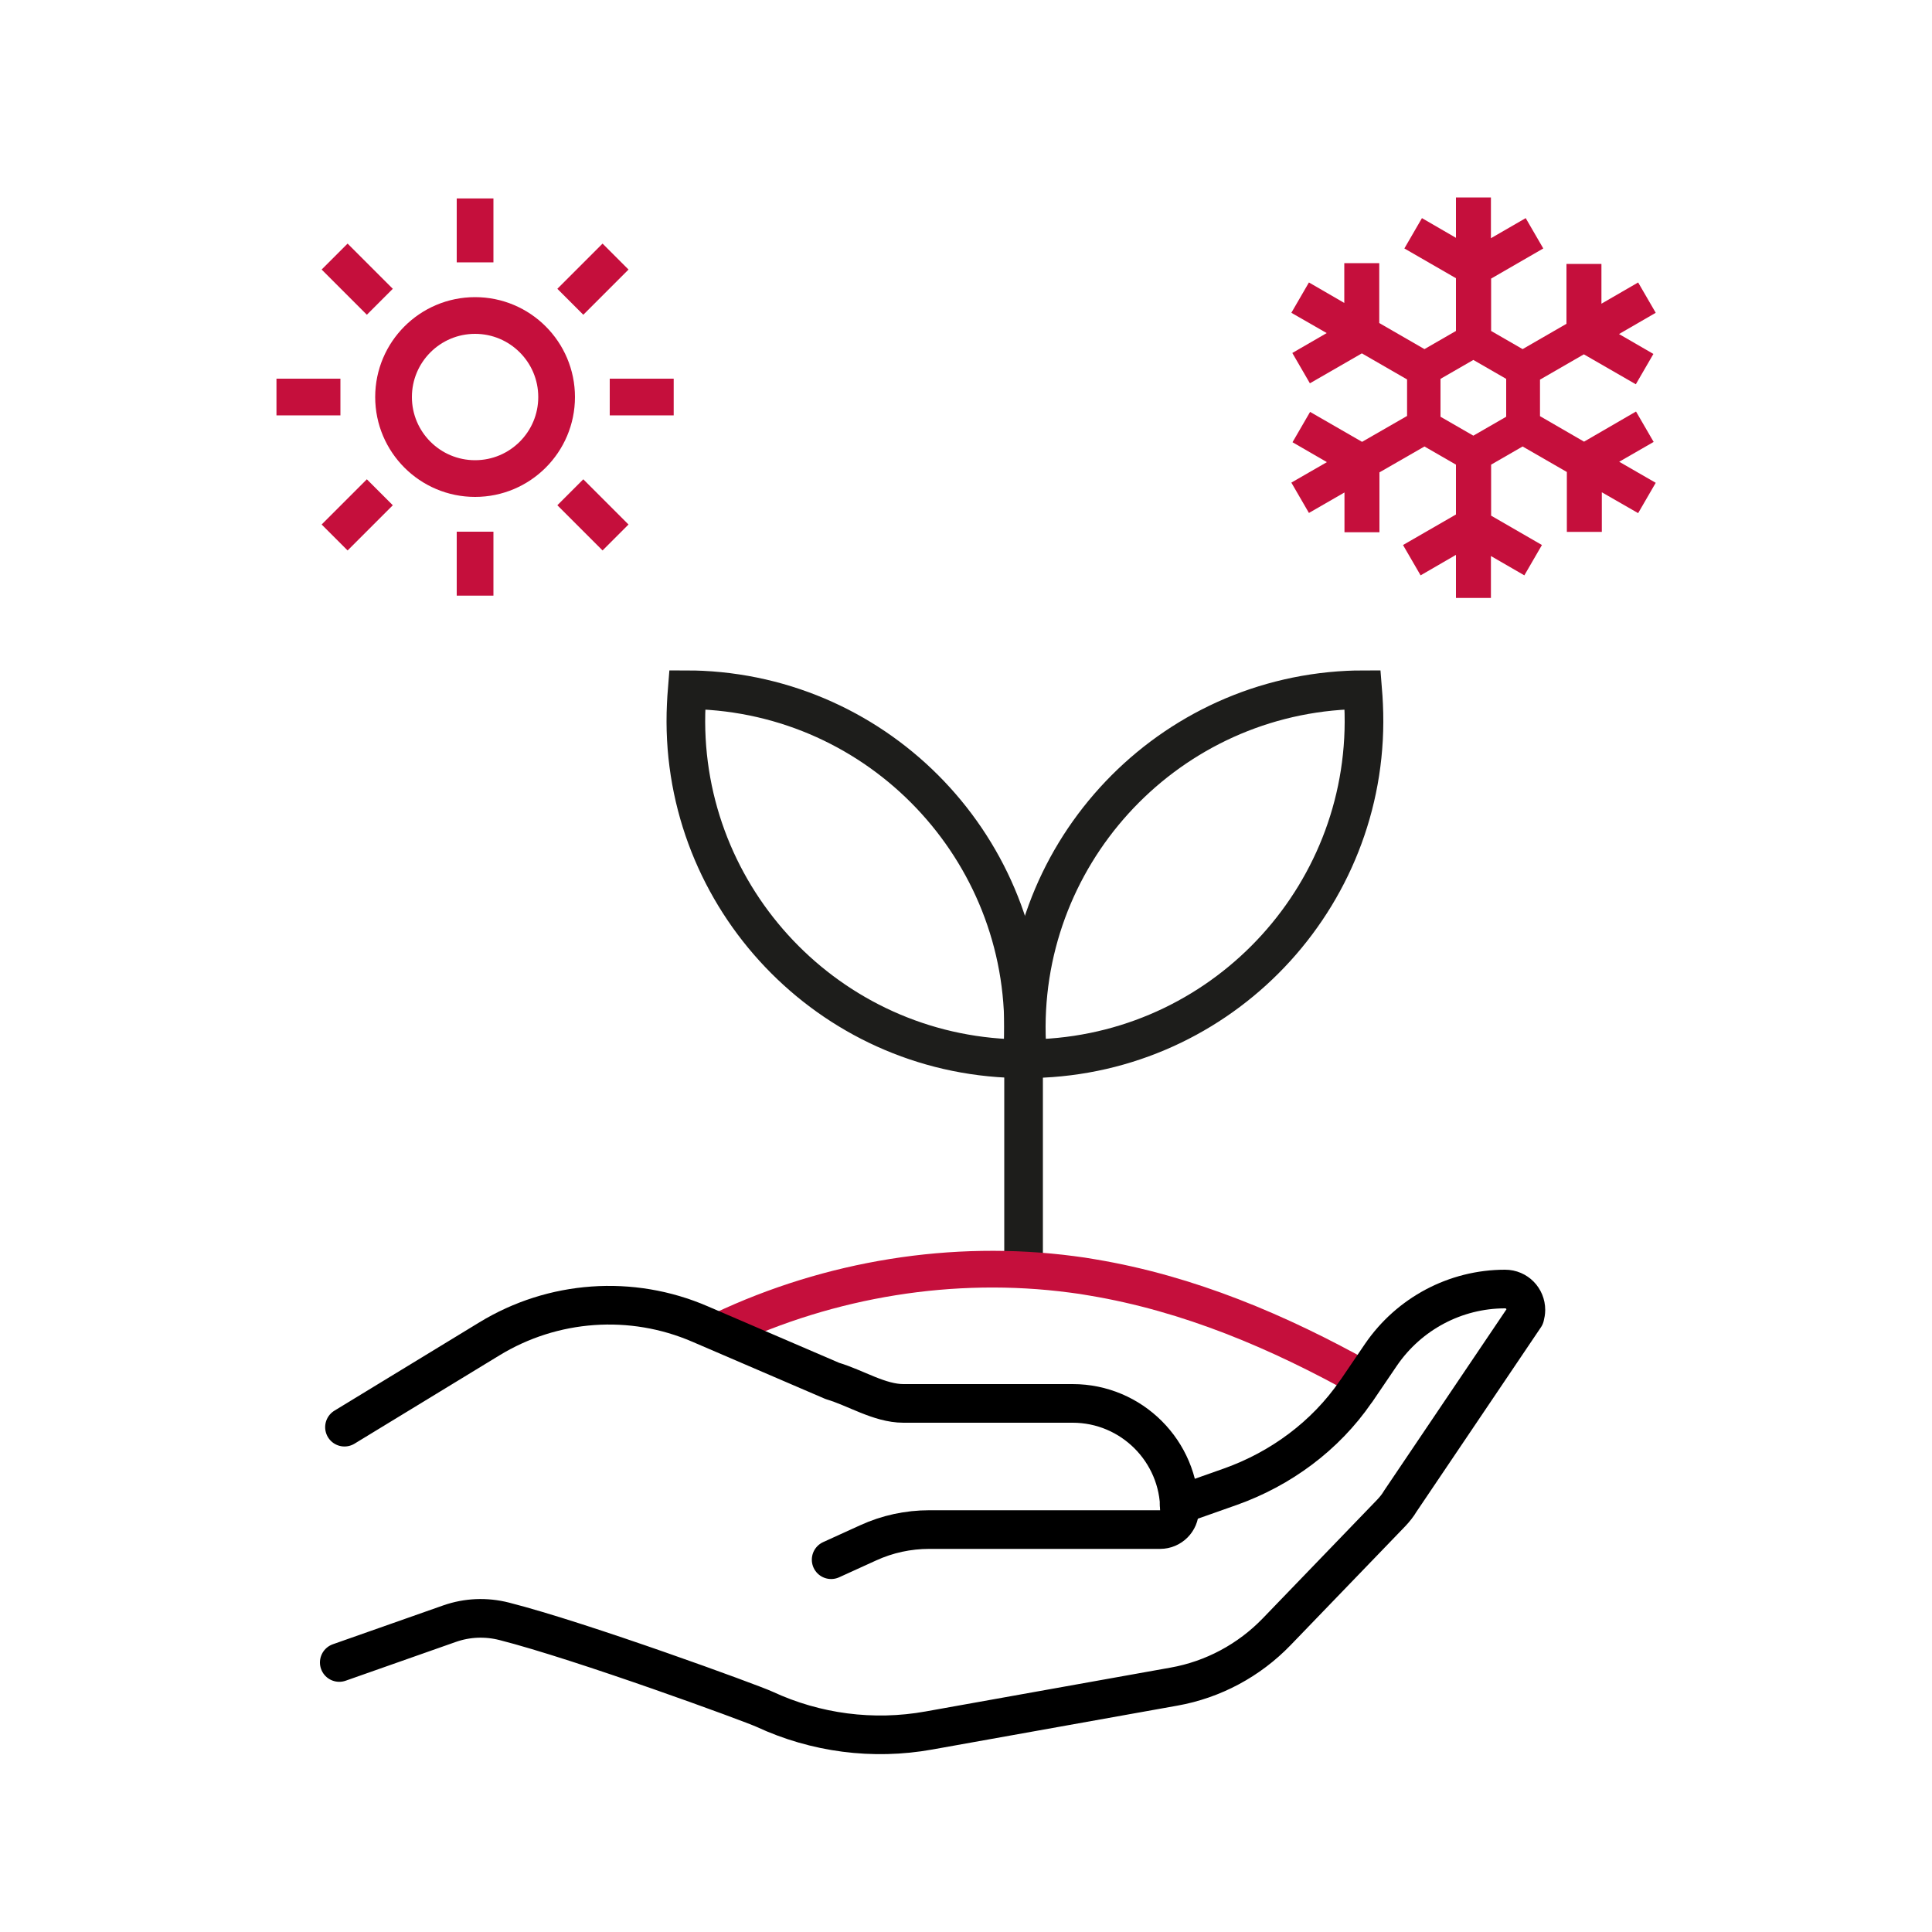 <?xml version="1.0" encoding="UTF-8"?>
<svg xmlns="http://www.w3.org/2000/svg" id="Warstwa_1" data-name="Warstwa 1" viewBox="0 0 100 100">
  <defs>
    <style>
      .cls-1 {
        fill: #c50f3c;
      }

      .cls-2 {
        stroke: #c50f3c;
        stroke-width: 1.9px;
      }

      .cls-2, .cls-3, .cls-4 {
        fill: none;
      }

      .cls-2, .cls-4 {
        stroke-miterlimit: 10;
      }

      .cls-3 {
        stroke: #000;
        stroke-linecap: round;
        stroke-linejoin: round;
      }

      .cls-3, .cls-4 {
        stroke-width: 2px;
      }

      .cls-4 {
        stroke: #1d1d1b;
      }
    </style>
  </defs>
  <g>
    <path class="cls-4" d="M35.52,36.47c-.46,9.63,6.99,17.84,16.62,18.31.26.01.51.02.77.02.02-.25.04-.51.05-.77.46-9.63-6.99-17.84-16.62-18.31-.26-.01-.51-.02-.77-.02-.02.25-.04.51-.05.77Z"></path>
    <path class="cls-4" d="M70.58,36.47c.46,9.63-6.99,17.84-16.62,18.31-.26.01-.51.02-.77.02-.02-.25-.04-.51-.05-.77-.46-9.63,6.99-17.84,16.62-18.31.26-.01.51-.02.77-.02.02.25.04.51.05.77Z"></path>
    <line class="cls-4" x1="52.98" y1="65.69" x2="52.98" y2="47.73"></line>
    <g>
      <path class="cls-2" d="M37.36,68.84c5.61-2.65,11.97-3.69,18.12-2.88.35.04.71.1,1.06.16,4.98.83,9.64,2.8,14.07,5.28"></path>
      <path class="cls-3" d="M17.83,73.87l7.5-4.57c3.29-2.01,7.36-2.3,10.9-.77l6.86,2.95c1.19.35,2.43,1.16,3.67,1.16h8.76c3.05,0,5.53,2.48,5.53,5.53h0c0,.55-.45,1-1,1h-11.95c-1.09,0-2.17.23-3.17.69l-1.91.87"></path>
      <path class="cls-3" d="M61.03,77.89l2.66-.94c2.61-.93,4.91-2.63,6.48-4.91.01-.02.02-.03.04-.05l1.27-1.87c1.45-2.12,3.85-3.4,6.42-3.4.62,0,1.08.5,1.08,1.08,0,.11-.02.22-.05.34l-6.45,9.56c-.13.22-.29.42-.47.61l-5.93,6.15c-1.43,1.48-3.29,2.48-5.32,2.84l-12.68,2.27c-2.89.52-5.86.13-8.51-1.1-.67-.31-9.46-3.53-13.47-4.55-.94-.24-1.92-.2-2.83.12l-5.71,2.01"></path>
    </g>
  </g>
  <g>
    <g>
      <path class="cls-2" d="M24.59,24.77h0c-2.33,0-4.22-1.89-4.22-4.22h0c0-2.33,1.89-4.22,4.22-4.22h0c2.33,0,4.22,1.89,4.22,4.22h0c0,2.33-1.89,4.22-4.22,4.22Z"></path>
      <line class="cls-2" x1="24.59" y1="13.58" x2="24.59" y2="10.27"></line>
      <line class="cls-2" x1="29.52" y1="15.62" x2="31.86" y2="13.28"></line>
      <line class="cls-2" x1="31.56" y1="20.55" x2="34.87" y2="20.55"></line>
      <line class="cls-2" x1="29.52" y1="25.48" x2="31.86" y2="27.82"></line>
      <line class="cls-2" x1="24.59" y1="27.52" x2="24.59" y2="30.83"></line>
      <line class="cls-2" x1="19.66" y1="25.48" x2="17.32" y2="27.82"></line>
      <line class="cls-2" x1="17.62" y1="20.55" x2="14.31" y2="20.55"></line>
      <line class="cls-2" x1="19.66" y1="15.62" x2="17.32" y2="13.28"></line>
    </g>
    <path class="cls-1" d="M85.59,22.87l-.91-1.57-2.69,1.56-2.28-1.32v-1.89l2.27-1.31,2.69,1.55.91-1.57-1.78-1.03,1.9-1.1-.91-1.57-1.9,1.1v-2.06h-1.81v3.1l-2.27,1.31-1.63-.94v-2.71l2.7-1.56-.91-1.57-1.8,1.04v-2.11h-1.81v2.09l-1.76-1.02-.91,1.57,2.67,1.54v2.73l-1.63.94-2.34-1.35v-3.1h-1.81v2.06l-1.83-1.06-.91,1.57,1.83,1.05-1.78,1.03.91,1.57,2.69-1.55,2.34,1.35v1.89l-2.33,1.34-2.69-1.55-.91,1.57,1.78,1.03-1.84,1.06.91,1.57,1.84-1.06v2.06h1.81v-3.1l2.33-1.34,1.63.94v2.58l-2.74,1.58.91,1.57,1.83-1.06v2.23h1.81v-2.17l1.73,1,.91-1.57-2.63-1.52v-2.64l1.63-.94,2.29,1.32v3.1h1.81v-2.05l1.88,1.08.91-1.57-1.89-1.09,1.79-1.03ZM77.96,19.61v1.96l-1.7.98-1.7-.98v-1.96l1.7-.98,1.7.98Z"></path>
  </g>
</svg>
